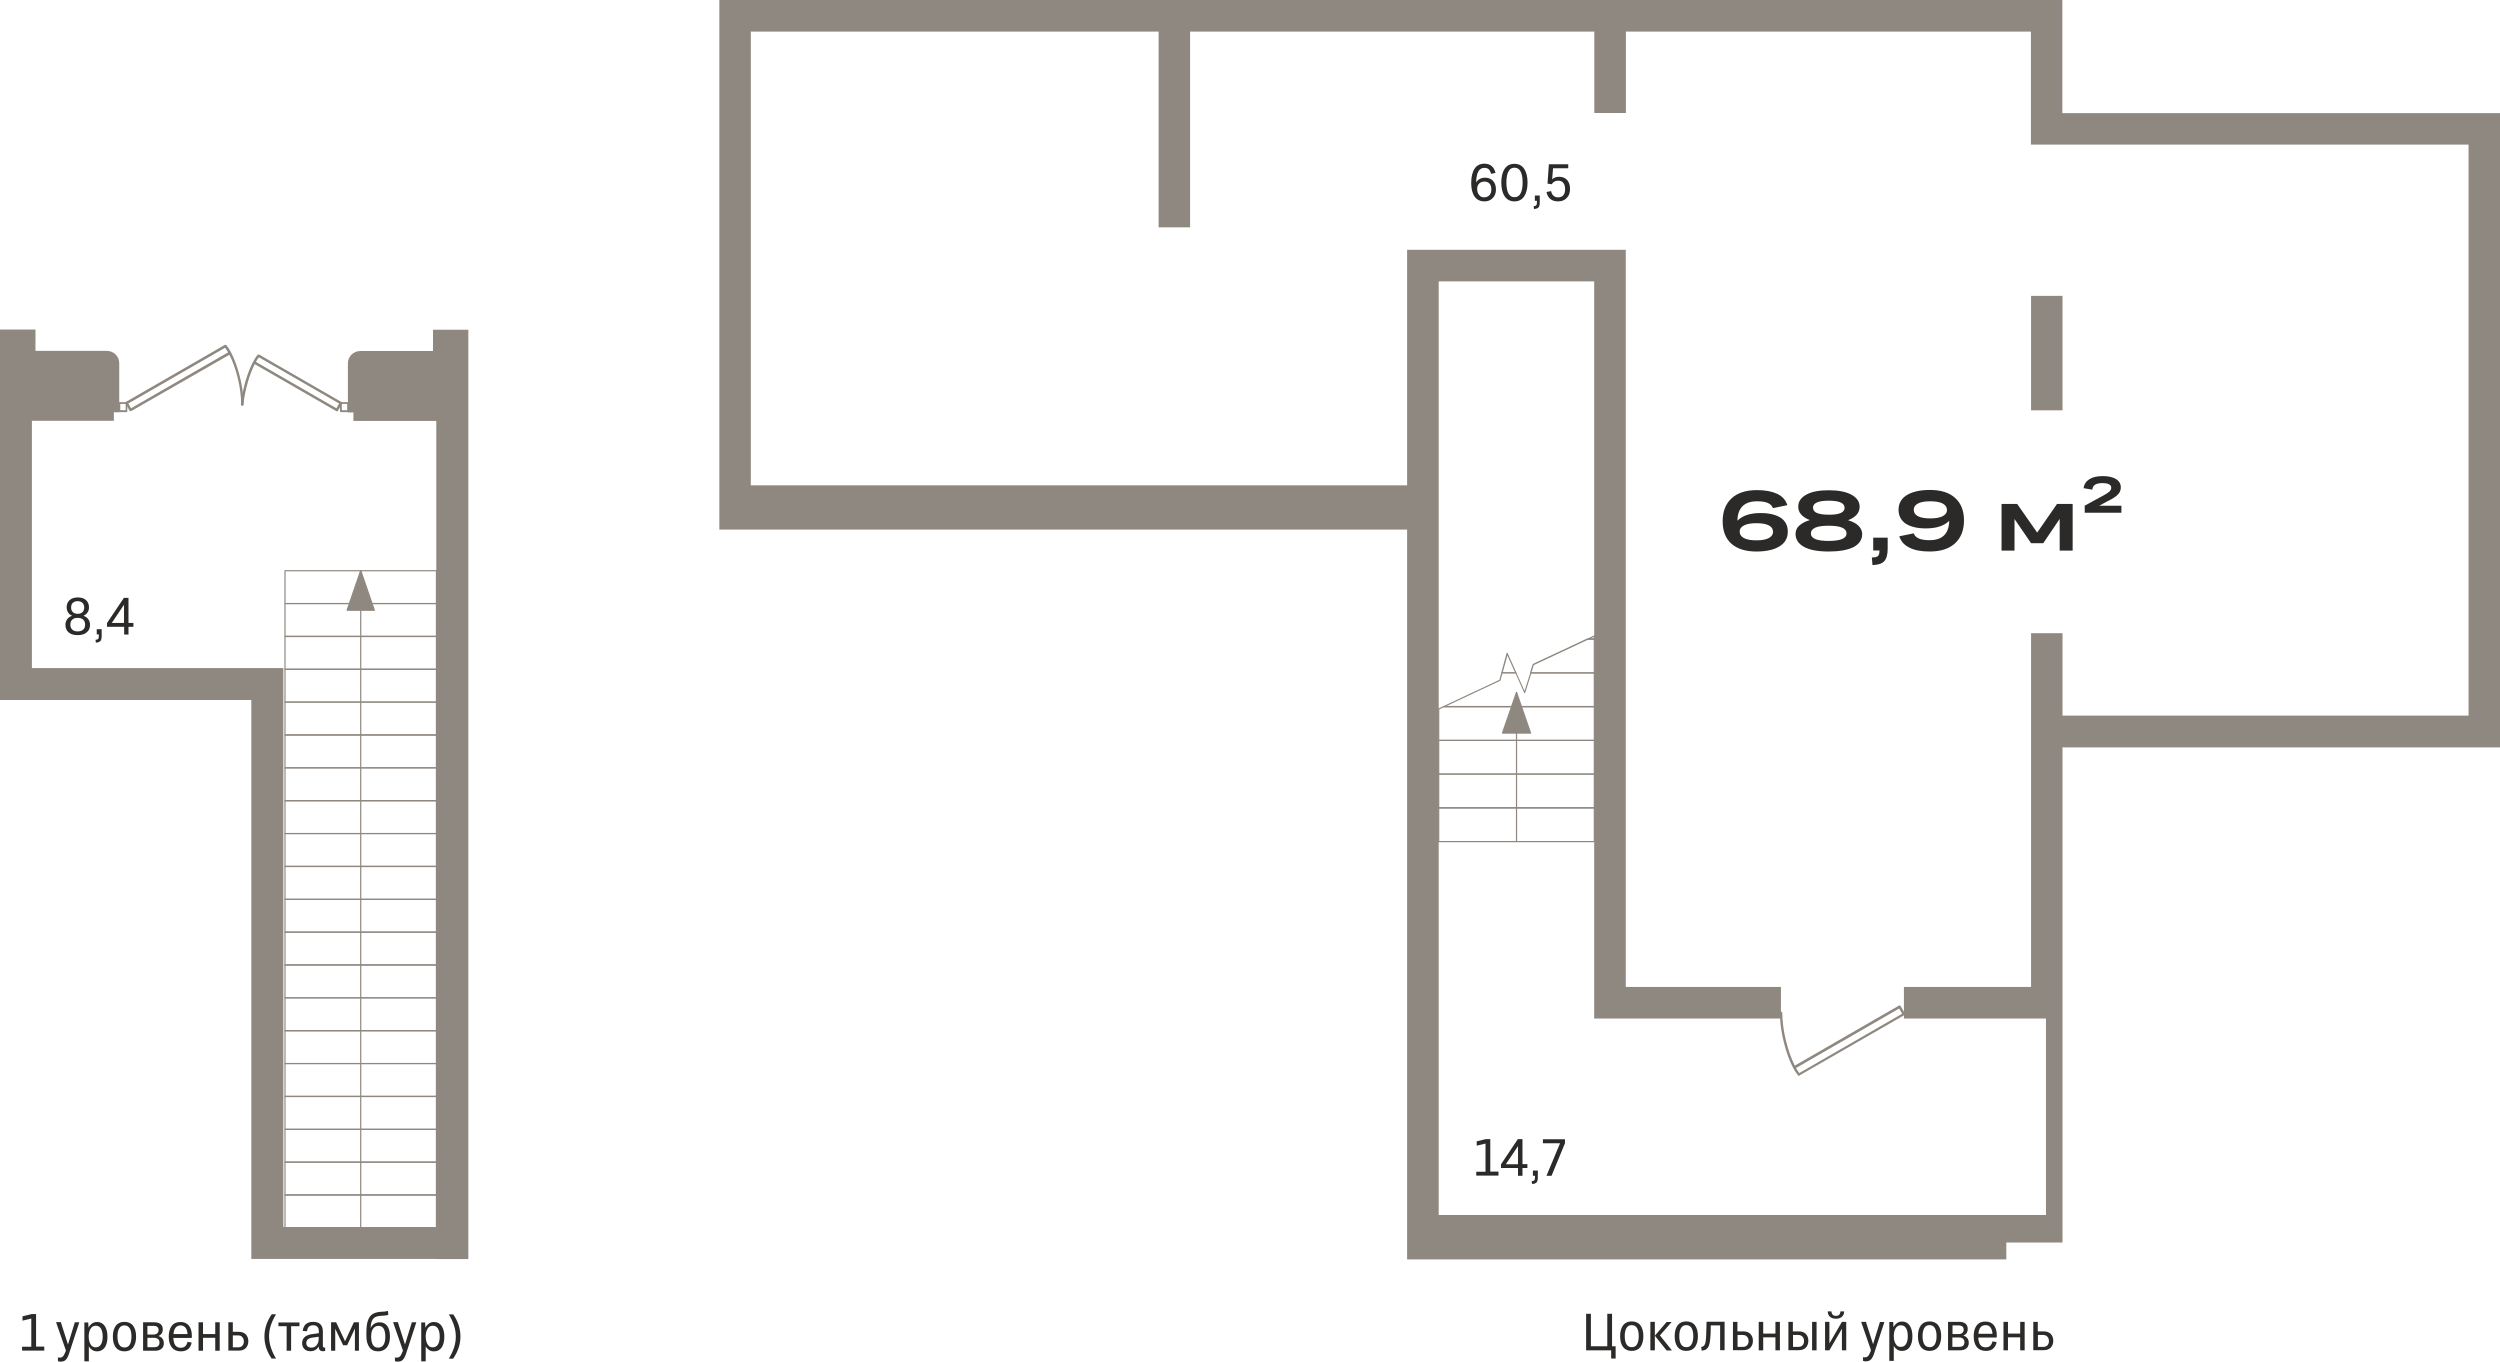 <?xml version="1.0" encoding="utf-8"?>
<!-- Generator: Adobe Illustrator 24.1.2, SVG Export Plug-In . SVG Version: 6.00 Build 0)  -->
<svg version="1.1" id="Слой_1" xmlns="http://www.w3.org/2000/svg" xmlns:xlink="http://www.w3.org/1999/xlink" x="0px" y="0px"
	 viewBox="0 0 1677.2 913.6" style="enable-background:new 0 0 1677.2 913.6;" xml:space="preserve">
<g>
	<path style="fill:#8F8880;" d="M1206.9,721.8c-0.2,0-0.5-0.1-0.6-0.3c-1-1.2-2.1-2.9-3.2-4.8c0,0,0,0,0-0.1c0,0,0-0.1-0.1-0.1
		c-4.7-8.9-8.9-24.1-8.9-36.9c0-0.5,0.4-0.9,0.8-0.9c0,0,0,0,0,0c0.5,0,0.8,0.4,0.8,0.8c0,12.3,4,26.7,8.4,35.4l69.9-40.3
		c0.2-0.1,0.4-0.1,0.6-0.1c0.2,0.1,0.4,0.2,0.5,0.4l2.8,4.9c0.2,0.4,0.1,0.9-0.3,1.2l-70.4,40.5
		C1207.1,721.8,1207,721.8,1206.9,721.8z M1204.9,716.5c0.7,1.3,1.5,2.4,2.2,3.4l69-39.8l-2-3.5L1204.9,716.5z"/>
	<g>
		<path style="fill:#8F8880;" d="M87.6,275.9c-0.1,0-0.1,0-0.2,0c-0.2-0.1-0.4-0.2-0.5-0.4l-2.7-4.7c-0.2-0.4-0.1-0.9,0.3-1.2
			l66.3-38.2c0.4-0.2,0.8-0.1,1.1,0.2c1,1.2,2,2.7,3,4.6c0,0,0,0,0,0.1c0,0,0,0.1,0.1,0.1c4.4,8.4,8.4,22.7,8.4,34.8
			c0,0.5-0.4,0.9-0.8,0.9c0,0,0,0,0,0c-0.5,0-0.8-0.4-0.8-0.8c0-11.6-3.7-25.1-7.9-33.3L88,275.8C87.8,275.8,87.7,275.9,87.6,275.9z
			 M86.1,270.7l1.8,3.2l65.1-37.5c-0.7-1.2-1.3-2.2-2-3.1L86.1,270.7z"/>
		<path style="fill:#8F8880;" d="M226,275.9c-0.1,0-0.3,0-0.4-0.1l-54.7-31.5c-3.3,6.5-6.5,16.7-7.6,27.1c0,0.5-0.5,0.8-0.9,0.8
			c-0.5,0-0.8-0.5-0.8-0.9c1.3-12.8,6.2-27.3,11.2-33.2c0.3-0.3,0.7-0.4,1.1-0.2l55.2,31.8c0.4,0.2,0.5,0.8,0.3,1.2l-2.7,4.7
			c-0.1,0.2-0.3,0.3-0.5,0.4C226.1,275.9,226.1,275.9,226,275.9z M171.7,242.8l54,31.1l1.8-3.2l-53.8-31
			C173,240.5,172.4,241.6,171.7,242.8z"/>
	</g>
	<path style="fill:#8F8880;" d="M233.5,276.5h-4.8c-0.4,0-0.6-0.3-0.6-0.6v-5.5c0-0.4,0.3-0.6,0.6-0.6h4.8c0.4,0,0.6,0.3,0.6,0.6
		v5.5C234.1,276.2,233.9,276.5,233.5,276.5z M229.3,275.2h3.6V271h-3.6V275.2z"/>
	<path style="fill:#8F8880;" d="M84.9,276.5H80c-0.4,0-0.6-0.3-0.6-0.6v-5.5c0-0.4,0.3-0.6,0.6-0.6h4.8c0.4,0,0.6,0.3,0.6,0.6v5.5
		C85.5,276.2,85.2,276.5,84.9,276.5z M80.7,275.2h3.6V271h-3.6V275.2z"/>
	<path style="fill:#8F8880;" d="M292.8,405.3H191.2c-0.2,0-0.4-0.2-0.4-0.4v-22c0-0.2,0.2-0.4,0.4-0.4h101.7c0.2,0,0.4,0.2,0.4,0.4
		v22C293.3,405.1,293.1,405.3,292.8,405.3z M191.6,404.5h100.8v-21.2H191.6V404.5z"/>
	<path style="fill:#8F8880;" d="M292.8,427.4H191.2c-0.2,0-0.4-0.2-0.4-0.4v-22c0-0.2,0.2-0.4,0.4-0.4h101.7c0.2,0,0.4,0.2,0.4,0.4
		v22C293.3,427.2,293.1,427.4,292.8,427.4z M191.6,426.5h100.8v-21.2H191.6V426.5z"/>
	<path style="fill:#8F8880;" d="M292.8,449.4H191.2c-0.2,0-0.4-0.2-0.4-0.4v-22c0-0.2,0.2-0.4,0.4-0.4h101.7c0.2,0,0.4,0.2,0.4,0.4
		v22C293.3,449.2,293.1,449.4,292.8,449.4z M191.6,448.6h100.8v-21.2H191.6V448.6z"/>
	<path style="fill:#8F8880;" d="M292.8,471.4H191.2c-0.2,0-0.4-0.2-0.4-0.4v-22c0-0.2,0.2-0.4,0.4-0.4h101.7c0.2,0,0.4,0.2,0.4,0.4
		v22C293.3,471.3,293.1,471.4,292.8,471.4z M191.6,470.6h100.8v-21.2H191.6V470.6z"/>
	<path style="fill:#8F8880;" d="M292.8,493.5H191.2c-0.2,0-0.4-0.2-0.4-0.4v-22c0-0.2,0.2-0.4,0.4-0.4h101.7c0.2,0,0.4,0.2,0.4,0.4
		v22C293.3,493.3,293.1,493.5,292.8,493.5z M191.6,492.6h100.8v-21.2H191.6V492.6z"/>
	<path style="fill:#8F8880;" d="M292.8,515.5H191.2c-0.2,0-0.4-0.2-0.4-0.4v-22c0-0.2,0.2-0.4,0.4-0.4h101.7c0.2,0,0.4,0.2,0.4,0.4
		v22C293.3,515.3,293.1,515.5,292.8,515.5z M191.6,514.7h100.8v-21.2H191.6V514.7z"/>
	<path style="fill:#8F8880;" d="M292.8,537.6H191.2c-0.2,0-0.4-0.2-0.4-0.4v-22c0-0.2,0.2-0.4,0.4-0.4h101.7c0.2,0,0.4,0.2,0.4,0.4
		v22C293.3,537.4,293.1,537.6,292.8,537.6z M191.6,536.7h100.8v-21.2H191.6V536.7z"/>
	<path style="fill:#8F8880;" d="M292.8,559.6H191.2c-0.2,0-0.4-0.2-0.4-0.4v-22c0-0.2,0.2-0.4,0.4-0.4h101.7c0.2,0,0.4,0.2,0.4,0.4
		v22C293.3,559.4,293.1,559.6,292.8,559.6z M191.6,558.8h100.8v-21.2H191.6V558.8z"/>
	<path style="fill:#8F8880;" d="M292.8,581.7H191.2c-0.2,0-0.4-0.2-0.4-0.4v-22c0-0.2,0.2-0.4,0.4-0.4h101.7c0.2,0,0.4,0.2,0.4,0.4
		v22C293.3,581.5,293.1,581.7,292.8,581.7z M191.6,580.8h100.8v-21.2H191.6V580.8z"/>
	<path style="fill:#8F8880;" d="M292.8,603.7H191.2c-0.2,0-0.4-0.2-0.4-0.4v-22c0-0.2,0.2-0.4,0.4-0.4h101.7c0.2,0,0.4,0.2,0.4,0.4
		v22C293.3,603.5,293.1,603.7,292.8,603.7z M191.6,602.9h100.8v-21.2H191.6V602.9z"/>
	<path style="fill:#8F8880;" d="M292.8,625.8H191.2c-0.2,0-0.4-0.2-0.4-0.4v-22c0-0.2,0.2-0.4,0.4-0.4h101.7c0.2,0,0.4,0.2,0.4,0.4
		v22C293.3,625.6,293.1,625.8,292.8,625.8z M191.6,624.9h100.8v-21.2H191.6V624.9z"/>
	<path style="fill:#8F8880;" d="M292.8,647.8H191.2c-0.2,0-0.4-0.2-0.4-0.4v-22c0-0.2,0.2-0.4,0.4-0.4h101.7c0.2,0,0.4,0.2,0.4,0.4
		v22C293.3,647.6,293.1,647.8,292.8,647.8z M191.6,646.9h100.8v-21.2H191.6V646.9z"/>
	<path style="fill:#8F8880;" d="M292.8,669.8H191.2c-0.2,0-0.4-0.2-0.4-0.4v-22c0-0.2,0.2-0.4,0.4-0.4h101.7c0.2,0,0.4,0.2,0.4,0.4
		v22C293.3,669.6,293.1,669.8,292.8,669.8z M191.6,669h100.8v-21.2H191.6V669z"/>
	<path style="fill:#8F8880;" d="M292.8,691.9H191.2c-0.2,0-0.4-0.2-0.4-0.4v-22c0-0.2,0.2-0.4,0.4-0.4h101.7c0.2,0,0.4,0.2,0.4,0.4
		v22C293.3,691.7,293.1,691.9,292.8,691.9z M191.6,691h100.8v-21.2H191.6V691z"/>
	<path style="fill:#8F8880;" d="M292.8,713.9H191.2c-0.2,0-0.4-0.2-0.4-0.4v-22c0-0.2,0.2-0.4,0.4-0.4h101.7c0.2,0,0.4,0.2,0.4,0.4
		v22C293.3,713.7,293.1,713.9,292.8,713.9z M191.6,713.1h100.8v-21.2H191.6V713.1z"/>
	<path style="fill:#8F8880;" d="M292.8,736H191.2c-0.2,0-0.4-0.2-0.4-0.4v-22c0-0.2,0.2-0.4,0.4-0.4h101.7c0.2,0,0.4,0.2,0.4,0.4v22
		C293.3,735.8,293.1,736,292.8,736z M191.6,735.1h100.8v-21.2H191.6V735.1z"/>
	<path style="fill:#8F8880;" d="M292.8,758H191.2c-0.2,0-0.4-0.2-0.4-0.4v-22c0-0.2,0.2-0.4,0.4-0.4h101.7c0.2,0,0.4,0.2,0.4,0.4v22
		C293.3,757.8,293.1,758,292.8,758z M191.6,757.2h100.8V736H191.6V757.2z"/>
	<path style="fill:#8F8880;" d="M292.8,780.1H191.2c-0.2,0-0.4-0.2-0.4-0.4v-22c0-0.2,0.2-0.4,0.4-0.4h101.7c0.2,0,0.4,0.2,0.4,0.4
		v22C293.3,779.9,293.1,780.1,292.8,780.1z M191.6,779.2h100.8V758H191.6V779.2z"/>
	<path style="fill:#8F8880;" d="M292.8,802.1H191.2c-0.2,0-0.4-0.2-0.4-0.4v-22c0-0.2,0.2-0.4,0.4-0.4h101.7c0.2,0,0.4,0.2,0.4,0.4
		v22C293.3,801.9,293.1,802.1,292.8,802.1z M191.6,801.2h100.8v-21.2H191.6V801.2z"/>
	<g>
		<path style="fill:#8F8880;" d="M1069.6,429.2h-4.4c-0.2,0-0.4-0.1-0.4-0.3c0-0.2,0.1-0.4,0.2-0.5l4.4-2.1c0.1-0.1,0.3-0.1,0.4,0
			c0.1,0.1,0.2,0.2,0.2,0.4v2.1C1070,429,1069.8,429.2,1069.6,429.2z M1067.1,428.3h2.1v-1L1067.1,428.3z"/>
		<path style="fill:#8F8880;" d="M1069.6,451.8h-42.7c-0.1,0-0.3-0.1-0.3-0.2s-0.1-0.2-0.1-0.4l1.7-5.5c0-0.1,0.1-0.2,0.2-0.3
			l36.5-17.1c0.1,0,0.1,0,0.2,0h4.4c0.2,0,0.4,0.2,0.4,0.4v22.6C1070,451.6,1069.8,451.8,1069.6,451.8z M1027.5,451h41.7v-21.8h-3.9
			l-36.3,17L1027.5,451z M1016.9,451.8h-9.3c-0.1,0-0.3-0.1-0.3-0.2c-0.1-0.1-0.1-0.2-0.1-0.4l3.5-12.9c0-0.2,0.2-0.3,0.4-0.3
			c0,0,0,0,0,0c0.2,0,0.3,0.1,0.4,0.3l5.8,12.9c0.1,0.1,0,0.3,0,0.4C1017.2,451.8,1017,451.8,1016.9,451.8z M1008.2,451h8.1l-5-11.2
			L1008.2,451z"/>
		<path style="fill:#8F8880;" d="M1069.6,474.5h-101c-0.2,0-0.4-0.1-0.4-0.3c0-0.2,0.1-0.4,0.2-0.5l37.5-17.6l1.3-4.8
			c0-0.2,0.2-0.3,0.4-0.3h9.3c0.2,0,0.3,0.1,0.4,0.3l5.5,12.2l3.8-12.1c0.1-0.2,0.2-0.3,0.4-0.3h42.7c0.2,0,0.4,0.2,0.4,0.4V474
			C1070,474.3,1069.8,474.5,1069.6,474.5z M970.5,473.6h98.7v-21.8h-41.9l-4,12.9c-0.1,0.2-0.2,0.3-0.4,0.3c-0.2,0-0.3-0.1-0.4-0.3
			l-5.8-13h-8.7l-1.3,4.7c0,0.1-0.1,0.2-0.2,0.3L970.5,473.6z"/>
		<path style="fill:#8F8880;" d="M1069.6,497.1H965.2c-0.2,0-0.4-0.2-0.4-0.4v-21c0-0.2,0.1-0.3,0.2-0.4l3.4-1.6c0.1,0,0.1,0,0.2,0
			h101c0.2,0,0.4,0.2,0.4,0.4v22.6C1070,496.9,1069.8,497.1,1069.6,497.1z M965.6,496.3h103.6v-21.8H968.7l-3.1,1.4V496.3z"/>
		<path style="fill:#8F8880;" d="M1069.6,519.7H965.2c-0.2,0-0.4-0.2-0.4-0.4v-22.6c0-0.2,0.2-0.4,0.4-0.4h104.4
			c0.2,0,0.4,0.2,0.4,0.4v22.6C1070,519.5,1069.8,519.7,1069.6,519.7z M965.6,518.9h103.6v-21.8H965.6V518.9z"/>
		<path style="fill:#8F8880;" d="M1069.6,542.4H965.2c-0.2,0-0.4-0.2-0.4-0.4v-22.6c0-0.2,0.2-0.4,0.4-0.4h104.4
			c0.2,0,0.4,0.2,0.4,0.4v22.6C1070,542.2,1069.8,542.4,1069.6,542.4z M965.6,541.5h103.6v-21.8H965.6V541.5z"/>
		<path style="fill:#8F8880;" d="M1069.6,565H965.2c-0.2,0-0.4-0.2-0.4-0.4v-22.6c0-0.2,0.2-0.4,0.4-0.4h104.4
			c0.2,0,0.4,0.2,0.4,0.4v22.6C1070,564.8,1069.8,565,1069.6,565z M965.6,564.2h103.6v-21.8H965.6V564.2z"/>
	</g>
	<path style="fill:#8F8880;" d="M292.8,824.1H191.2c-0.2,0-0.4-0.2-0.4-0.4v-22c0-0.2,0.2-0.4,0.4-0.4h101.7c0.2,0,0.4,0.2,0.4,0.4
		v22C293.3,823.9,293.1,824.1,292.8,824.1z M191.6,823.3h100.8v-21.2H191.6V823.3z"/>
	<path style="fill:#8F8880;" d="M1017.4,565c-0.2,0-0.4-0.2-0.4-0.4v-100c0-0.2,0.2-0.4,0.4-0.4s0.4,0.2,0.4,0.4v100
		C1017.8,564.8,1017.6,565,1017.4,565z"/>
	<path style="fill:#8F8880;" d="M242,824.1c-0.2,0-0.4-0.2-0.4-0.4V382.9c0-0.2,0.2-0.4,0.4-0.4s0.4,0.2,0.4,0.4v440.9
		C242.4,823.9,242.2,824.1,242,824.1z"/>
	<g>
		<polygon style="fill-rule:evenodd;clip-rule:evenodd;fill:#8F8880;" points="1026.7,491.8 1017.4,464.6 1008,491.8 		"/>
		<path style="fill:#8F8880;" d="M1026.7,492.2H1008c-0.1,0-0.3-0.1-0.3-0.2c-0.1-0.1-0.1-0.3-0.1-0.4l9.4-27.2
			c0.1-0.3,0.7-0.3,0.8,0l9.4,27.2c0,0.1,0,0.3-0.1,0.4C1027,492.2,1026.9,492.2,1026.7,492.2z M1008.6,491.4h17.5l-8.8-25.5
			L1008.6,491.4z"/>
	</g>
	<g>
		<polygon style="fill-rule:evenodd;clip-rule:evenodd;fill:#8F8880;" points="251.1,409.3 242,382.9 232.9,409.3 		"/>
		<path style="fill:#8F8880;" d="M251.1,409.8h-18.2c-0.1,0-0.3-0.1-0.3-0.2c-0.1-0.1-0.1-0.3-0.1-0.4l9.1-26.5
			c0.1-0.3,0.7-0.3,0.8,0l9.1,26.5c0,0.1,0,0.3-0.1,0.4C251.4,409.7,251.2,409.8,251.1,409.8z M233.5,408.9h17l-8.5-24.7
			L233.5,408.9z"/>
	</g>
	<path style="fill-rule:evenodd;clip-rule:evenodd;fill:#8F8880;" d="M292.8,844.7h21.4V282.3v-61.1h-21.4h-2.3v14.3h-30.9h-12.4
		h-5.5c-4.6,0-8.3,3.7-8.3,8.3v32.9h3.7v5.7h10.1h3.1h42.4v125.5v415.3H190.1v-375h-15.6h-5.9H21.4v-40.3V282.3h41.7h3.7h9.6v-5.7
		H80v-32.9c0-4.6-3.7-8.3-8.3-8.3h-4.9h-13h-30v-14.3h-2.4H0v61.1v187.4h9.8h11.6h147.2v353.4v16.4v5.2H292.8z"/>
	<path style="fill-rule:evenodd;clip-rule:evenodd;fill:#2C2A28;" d="M1064.1,905.9v-24.5h3.2v21.8h11v-21.8h3.2v21.8h2.4v8.2h-3
		v-5.5H1064.1L1064.1,905.9z M1094.7,906.3c-2.5,0-4.5-0.9-5.8-2.6c-1.3-1.7-2-4.2-2-7.3c0-3.1,0.7-5.5,2-7.3
		c1.3-1.7,3.3-2.6,5.8-2.6c2.5,0,4.5,0.9,5.8,2.6c1.3,1.7,2,4.2,2,7.3c0,3.1-0.7,5.5-2,7.3C1099.2,905.4,1097.2,906.3,1094.7,906.3
		L1094.7,906.3z M1094.7,903.8c1.6,0,2.8-0.6,3.5-1.9c0.8-1.3,1.2-3.1,1.2-5.5c0-2.4-0.4-4.2-1.2-5.5c-0.8-1.3-2-1.9-3.5-1.9
		c-1.6,0-2.7,0.6-3.5,1.9c-0.8,1.3-1.2,3.1-1.2,5.5c0,2.4,0.4,4.2,1.2,5.5C1091.9,903.1,1093.1,903.8,1094.7,903.8L1094.7,903.8z
		 M1107.2,905.9v-19.1h3v19.1H1107.2L1107.2,905.9z M1110.2,896.1l7.9,9.9h3.6l-8.1-10.1l7.9-9h-3.4L1110.2,896.1L1110.2,896.1z
		 M1131.3,906.3c-2.5,0-4.5-0.9-5.8-2.6c-1.3-1.7-2-4.2-2-7.3c0-3.1,0.7-5.5,2-7.3c1.3-1.7,3.3-2.6,5.8-2.6c2.5,0,4.5,0.9,5.8,2.6
		c1.3,1.7,2,4.2,2,7.3c0,3.1-0.7,5.5-2,7.3C1135.8,905.4,1133.9,906.3,1131.3,906.3L1131.3,906.3z M1131.3,903.8
		c1.6,0,2.8-0.6,3.5-1.9c0.8-1.3,1.2-3.1,1.2-5.5c0-2.4-0.4-4.2-1.2-5.5c-0.8-1.3-2-1.9-3.5-1.9c-1.6,0-2.7,0.6-3.5,1.9
		c-0.8,1.3-1.2,3.1-1.2,5.5c0,2.4,0.4,4.2,1.2,5.5C1128.6,903.1,1129.7,903.8,1131.3,903.8L1131.3,903.8z M1141.3,903.6
		c0.4,0,0.8-0.1,1.2-0.3c0.3-0.2,0.6-0.4,0.9-0.8c0.4-0.5,0.6-1.2,0.8-2.1c0.2-0.9,0.3-2.2,0.4-3.8c0.1-1.6,0.1-3.5,0.2-5.9l0.1-4
		h12.1v19.1h-3v-16.6h-6.3l0,1.8c0,2.6-0.1,4.8-0.3,6.5c-0.1,1.7-0.3,3.1-0.6,4.2c-0.3,1.1-0.6,1.9-1.1,2.5
		c-0.5,0.7-1.1,1.1-1.7,1.4c-0.6,0.3-1.4,0.4-2.4,0.5L1141.3,903.6L1141.3,903.6z M1162.6,905.9v-19.1h3v6.4h4.1
		c1.9,0,3.5,0.6,4.6,1.7c1.1,1.2,1.7,2.7,1.7,4.6c0,1.9-0.6,3.4-1.7,4.6c-1.1,1.1-2.7,1.7-4.6,1.7H1162.6L1162.6,905.9z
		 M1169.2,895.6h-3.5v8h3.5c1.2,0,2.1-0.3,2.8-1c0.7-0.7,1.1-1.6,1.1-2.9c0-1.3-0.4-2.3-1.1-3C1171.3,896,1170.4,895.6,1169.2,895.6
		L1169.2,895.6z M1179.9,905.9v-19.1h3v7.9h8.2v-7.9h3v19.1h-3v-8.7h-8.2v8.7H1179.9L1179.9,905.9z M1215.7,905.9v-19.1h3v19.1
		H1215.7L1215.7,905.9z M1199.8,905.9v-19.1h3v6.4h4.1c1.9,0,3.5,0.6,4.6,1.7c1.1,1.2,1.7,2.7,1.7,4.6c0,1.9-0.6,3.4-1.7,4.6
		c-1.1,1.1-2.7,1.7-4.6,1.7H1199.8L1199.8,905.9z M1206.4,895.6h-3.5v8h3.5c1.2,0,2.1-0.3,2.8-1c0.7-0.7,1.1-1.6,1.1-2.9
		c0-1.3-0.4-2.3-1.1-3C1208.5,896,1207.6,895.6,1206.4,895.6L1206.4,895.6z M1234.7,879.8h2.5c0,1.5-0.5,2.7-1.5,3.6
		c-1,0.9-2.3,1.3-4,1.3c-1.7,0-3-0.4-4-1.3s-1.5-2.1-1.5-3.6h2.5c0,0.9,0.3,1.7,0.8,2.2c0.5,0.5,1.3,0.8,2.2,0.8
		c1,0,1.7-0.3,2.2-0.8C1234.4,881.5,1234.7,880.7,1234.7,879.8L1234.7,879.8z M1224.4,905.9v-19.1h2.9v14.5l8.4-14.5h2.9v19.1h-2.9
		v-14.5l-8.4,14.5H1224.4L1224.4,905.9z M1261.2,886.9h3l-6.9,21.1c-0.6,1.9-1.4,3.3-2.2,4.1c-0.8,0.8-2,1.2-3.4,1.2
		c-0.6,0-1.2-0.1-1.8-0.3l-0.1-2.5c0.4,0.1,0.8,0.1,1.3,0.1c0.7,0,1.2-0.1,1.6-0.4c0.4-0.2,0.8-0.7,1.2-1.3c0.3-0.6,0.7-1.4,1.1-2.4
		l0.2-0.7l-6.6-19h3.2l4.8,15L1261.2,886.9L1261.2,886.9z M1276.1,906.3c-1.3,0-2.4-0.3-3.3-0.9c-0.9-0.6-1.7-1.4-2.3-2.5V913h-3
		v-26.1h2.6l0.2,3.5c0.6-1.2,1.4-2.1,2.4-2.8c1-0.7,2.1-1,3.4-1c2.2,0,3.9,0.9,5.1,2.7c1.2,1.8,1.8,4.2,1.8,7.2c0,3-0.6,5.4-1.8,7.2
		C1280,905.4,1278.3,906.3,1276.1,906.3L1276.1,906.3z M1275.2,903.6c1.5,0,2.7-0.6,3.5-1.9c0.8-1.3,1.2-3,1.2-5.3
		c0-2.3-0.4-4.1-1.2-5.4c-0.8-1.3-1.9-1.9-3.5-1.9c-1.5,0-2.7,0.7-3.5,2.1c-0.8,1.4-1.2,3.1-1.2,5.3c0,1.4,0.2,2.6,0.6,3.7
		c0.4,1.1,0.9,1.9,1.6,2.6C1273.4,903.3,1274.2,903.6,1275.2,903.6L1275.2,903.6z M1294.5,906.3c-2.5,0-4.5-0.9-5.8-2.6
		c-1.3-1.7-2-4.2-2-7.3c0-3.1,0.7-5.5,2-7.3c1.3-1.7,3.3-2.6,5.8-2.6c2.5,0,4.5,0.9,5.8,2.6c1.3,1.7,2,4.2,2,7.3
		c0,3.1-0.7,5.5-2,7.3C1298.9,905.4,1297,906.3,1294.5,906.3L1294.5,906.3z M1294.5,903.8c1.6,0,2.8-0.6,3.5-1.9
		c0.8-1.3,1.2-3.1,1.2-5.5c0-2.4-0.4-4.2-1.2-5.5c-0.8-1.3-2-1.9-3.5-1.9c-1.6,0-2.7,0.6-3.5,1.9c-0.8,1.3-1.2,3.1-1.2,5.5
		c0,2.4,0.4,4.2,1.2,5.5C1291.7,903.1,1292.9,903.8,1294.5,903.8L1294.5,903.8z M1306.9,905.9v-19.1h7.6c1.7,0,3.1,0.4,4.1,1.2
		c1,0.8,1.5,2,1.5,3.6c0,1.1-0.3,2.1-0.8,2.8c-0.5,0.7-1.3,1.3-2.2,1.6c1.1,0.3,2.1,0.9,2.7,1.7c0.7,0.8,1,1.9,1,3.1
		c0,1.7-0.5,2.9-1.6,3.8c-1.1,0.9-2.5,1.3-4.3,1.3H1306.9L1306.9,905.9z M1314.2,889.2h-4.3v5.8h4.3c0.9,0,1.7-0.3,2.3-0.8
		c0.6-0.5,0.9-1.3,0.9-2.2c0-0.9-0.3-1.6-0.9-2.1C1315.9,889.5,1315.1,889.2,1314.2,889.2L1314.2,889.2z M1314.3,897.3h-4.5v6.3h4.6
		c1,0,1.9-0.2,2.5-0.7c0.6-0.5,1-1.3,1-2.3c0-1.1-0.3-1.9-1-2.5C1316.2,897.5,1315.4,897.3,1314.3,897.3L1314.3,897.3z
		 M1332.2,906.3c-2.6,0-4.6-0.9-6-2.6c-1.4-1.8-2.1-4.2-2.1-7.3c0-3,0.7-5.4,2-7.2c1.4-1.8,3.3-2.6,5.9-2.6c2.4,0,4.3,0.8,5.6,2.4
		c1.3,1.6,2,3.9,2,6.7c0,0.2,0,0.5,0,0.8c0,0.3-0.1,0.5-0.1,0.8h-12.3c0.1,2.1,0.5,3.8,1.3,4.9c0.8,1.1,2,1.7,3.6,1.7
		c2.5,0,4-1.3,4.6-4l2.8,0.5c-0.4,1.9-1.2,3.4-2.4,4.4C1336,905.8,1334.4,906.3,1332.2,906.3L1332.2,906.3z M1332.1,889
		c-1.5,0-2.6,0.5-3.4,1.5c-0.8,1-1.3,2.4-1.4,4.3h9.4c-0.1-1.8-0.5-3.2-1.3-4.2C1334.7,889.5,1333.6,889,1332.1,889L1332.1,889z
		 M1344.1,905.9v-19.1h3v7.9h8.2v-7.9h3v19.1h-3v-8.7h-8.2v8.7H1344.1L1344.1,905.9z M1364.1,905.9v-19.1h3v6.4h4.1
		c1.9,0,3.5,0.6,4.6,1.7c1.1,1.2,1.7,2.7,1.7,4.6c0,1.9-0.6,3.4-1.7,4.6c-1.1,1.1-2.7,1.7-4.6,1.7H1364.1L1364.1,905.9z
		 M1370.7,895.6h-3.5v8h3.5c1.2,0,2.1-0.3,2.8-1c0.7-0.7,1.1-1.6,1.1-2.9c0-1.3-0.4-2.3-1.1-3C1372.8,896,1371.9,895.6,1370.7,895.6
		z"/>
	<path style="fill-rule:evenodd;clip-rule:evenodd;fill:#2C2A28;" d="M14.8,906.2v-2.7H21v-18.9l-5.9,1.4v-2.9l6.1-1.5h3v21.8h5.5
		v2.7H14.8L14.8,906.2z M50.2,887.1h3l-6.9,21.1c-0.6,1.9-1.4,3.3-2.2,4.1c-0.8,0.8-2,1.2-3.4,1.2c-0.6,0-1.2-0.1-1.8-0.3l-0.1-2.5
		c0.4,0.1,0.8,0.1,1.3,0.1c0.7,0,1.2-0.1,1.6-0.4c0.4-0.2,0.8-0.7,1.2-1.3c0.3-0.6,0.7-1.4,1.1-2.4l0.2-0.7l-6.6-19h3.2l4.8,15
		L50.2,887.1L50.2,887.1z M65.2,906.6c-1.3,0-2.4-0.3-3.3-0.9c-0.9-0.6-1.7-1.4-2.3-2.5v10.1h-3v-26.1h2.6l0.2,3.5
		c0.6-1.2,1.4-2.1,2.4-2.8c1-0.7,2.1-1,3.4-1c2.2,0,3.9,0.9,5.1,2.7c1.2,1.8,1.8,4.2,1.8,7.2c0,3-0.6,5.4-1.8,7.2
		C69,905.7,67.3,906.6,65.2,906.6L65.2,906.6z M64.2,903.9c1.5,0,2.7-0.6,3.5-1.9c0.8-1.3,1.2-3,1.2-5.3c0-2.3-0.4-4.1-1.2-5.4
		c-0.8-1.3-1.9-1.9-3.5-1.9c-1.5,0-2.7,0.7-3.5,2.1c-0.8,1.4-1.2,3.1-1.2,5.3c0,1.4,0.2,2.6,0.6,3.7c0.4,1.1,0.9,1.9,1.6,2.6
		C62.4,903.6,63.2,903.9,64.2,903.9L64.2,903.9z M83.5,906.6c-2.5,0-4.5-0.9-5.8-2.6c-1.3-1.7-2-4.2-2-7.3c0-3.1,0.7-5.5,2-7.3
		c1.3-1.7,3.3-2.6,5.8-2.6c2.5,0,4.5,0.9,5.8,2.6c1.3,1.7,2,4.2,2,7.3c0,3.1-0.7,5.5-2,7.3C88,905.7,86.1,906.6,83.5,906.6
		L83.5,906.6z M83.5,904c1.6,0,2.8-0.6,3.5-1.9c0.8-1.3,1.2-3.1,1.2-5.5c0-2.4-0.4-4.2-1.2-5.5c-0.8-1.3-2-1.9-3.5-1.9
		c-1.6,0-2.7,0.6-3.5,1.9c-0.8,1.3-1.2,3.1-1.2,5.5c0,2.4,0.4,4.2,1.2,5.5C80.8,903.4,81.9,904,83.5,904L83.5,904z M96,906.2v-19.1
		h7.6c1.7,0,3.1,0.4,4.1,1.2c1,0.8,1.5,2,1.5,3.6c0,1.1-0.3,2.1-0.8,2.8c-0.5,0.7-1.3,1.3-2.2,1.6c1.1,0.3,2.1,0.9,2.7,1.7
		c0.7,0.8,1,1.9,1,3.1c0,1.7-0.5,2.9-1.6,3.8s-2.5,1.3-4.3,1.3H96L96,906.2z M103.2,889.5h-4.3v5.8h4.3c0.9,0,1.7-0.3,2.3-0.8
		s0.9-1.3,0.9-2.2c0-0.9-0.3-1.6-0.9-2.1C104.9,889.7,104.2,889.5,103.2,889.5L103.2,889.5z M103.4,897.5h-4.5v6.3h4.6
		c1,0,1.9-0.2,2.5-0.7c0.6-0.5,1-1.3,1-2.3c0-1.1-0.3-1.9-1-2.5C105.3,897.8,104.4,897.5,103.4,897.5L103.4,897.5z M121.3,906.6
		c-2.6,0-4.6-0.9-6-2.6c-1.4-1.8-2.1-4.2-2.1-7.3c0-3,0.7-5.4,2-7.2c1.4-1.8,3.3-2.6,5.9-2.6c2.4,0,4.3,0.8,5.6,2.4
		c1.3,1.6,2,3.9,2,6.7c0,0.2,0,0.5,0,0.8c0,0.3-0.1,0.5-0.1,0.8h-12.3c0.1,2.1,0.5,3.8,1.3,4.9c0.8,1.1,2,1.7,3.6,1.7
		c2.5,0,4-1.3,4.6-4l2.8,0.5c-0.4,1.9-1.2,3.4-2.4,4.4C125.1,906,123.4,906.6,121.3,906.6L121.3,906.6z M121.2,889.2
		c-1.5,0-2.6,0.5-3.4,1.5c-0.8,1-1.3,2.4-1.4,4.3h9.4c-0.1-1.8-0.5-3.2-1.3-4.2C123.7,889.8,122.6,889.2,121.2,889.2L121.2,889.2z
		 M133.2,906.2v-19.1h3v7.9h8.2v-7.9h3v19.1h-3v-8.7h-8.2v8.7H133.2L133.2,906.2z M153.2,906.2v-19.1h3v6.4h4.1
		c1.9,0,3.5,0.6,4.6,1.7c1.1,1.2,1.7,2.7,1.7,4.6c0,1.9-0.6,3.4-1.7,4.6c-1.1,1.1-2.7,1.7-4.6,1.7H153.2L153.2,906.2z M159.7,895.9
		h-3.5v8h3.5c1.2,0,2.1-0.3,2.8-1c0.7-0.7,1.1-1.6,1.1-2.9c0-1.3-0.4-2.3-1.1-3C161.9,896.2,160.9,895.9,159.7,895.9L159.7,895.9z
		 M182.3,911.5c-3.3-4.7-4.9-9.7-4.9-14.9c0-5.1,1.6-10.1,4.9-14.9h2.9c-1.5,2.5-2.7,5-3.5,7.4c-0.8,2.5-1.2,4.9-1.2,7.4
		c0,2.5,0.4,4.9,1.2,7.4c0.8,2.5,1.9,5,3.5,7.5H182.3L182.3,911.5z M192.3,906.2v-16.5h-5.5v-2.5h14.1v2.5h-5.6v16.5H192.3
		L192.3,906.2z M203.1,892.9c0.5-4.1,2.9-6.1,7-6.1c2.1,0,3.7,0.5,4.8,1.6c1.1,1.1,1.7,2.7,1.7,4.9v9.5c0,0.5,0.1,0.8,0.3,1
		c0.2,0.2,0.5,0.3,0.8,0.3c0.1,0,0.2,0,0.3,0c0.1,0,0.2,0,0.2,0l-0.1,2.2c-0.3,0.1-0.5,0.2-0.7,0.2c-0.2,0-0.5,0-0.7,0
		c-2,0-2.9-1.1-2.9-3.2c-0.6,1.1-1.4,1.9-2.3,2.4c-1,0.6-2.1,0.8-3.3,0.8c-1.7,0-3.1-0.5-4-1.5c-1-1-1.5-2.3-1.5-3.9
		c0-3.3,2.1-5.3,6.2-6l5-0.7v-1.1c0-1.5-0.3-2.6-1-3.2c-0.6-0.7-1.6-1-2.8-1c-2.5,0-3.9,1.3-4.1,4L203.1,892.9L203.1,892.9z
		 M205.5,901c0,1,0.3,1.8,0.9,2.3c0.6,0.5,1.4,0.8,2.4,0.8c1.5,0,2.7-0.5,3.6-1.6c0.9-1.1,1.4-2.5,1.4-4.2v-1.5l-4.3,0.6
		c-1.4,0.2-2.3,0.6-3,1.2C205.8,899.3,205.5,900,205.5,901L205.5,901z M224.8,906.2h-2.7v-19.1h3.4l6,12.7l5.9-12.7h3.4v19.1h-2.7
		v-14.9l-5.2,11.2h-2.7l-5.3-11.1V906.2L224.8,906.2z M253.7,906.6c-2.6,0-4.6-0.9-5.9-2.8c-1.3-1.8-2-4.3-2-7.4V894
		c0-3.4,0.3-6,1-8s1.6-3.4,3-4.3c1.4-0.9,3.1-1.4,5.2-1.6l2.9-0.2c0.5,0,0.9-0.1,1.3-0.2c0.4-0.1,0.7-0.2,1.1-0.2l0.2,2.6
		c-0.7,0.3-1.6,0.4-2.6,0.5l-2.9,0.2c-1.4,0.1-2.5,0.4-3.4,0.9c-0.9,0.5-1.6,1.3-2.1,2.5c-0.5,1.1-0.8,2.8-0.9,4.8
		c0.6-1.2,1.4-2.2,2.5-2.9c1.1-0.7,2.3-1,3.7-1c2.2,0,3.9,0.9,5.1,2.6c1.2,1.7,1.7,4.1,1.7,7.2c0,3-0.7,5.3-2.1,7.1
		C258.1,905.7,256.1,906.6,253.7,906.6L253.7,906.6z M253.7,904.1c1.6,0,2.8-0.6,3.6-1.9c0.8-1.2,1.2-3,1.2-5.4
		c0-2.4-0.4-4.2-1.1-5.4c-0.7-1.2-1.9-1.9-3.5-1.9c-1.5,0-2.7,0.6-3.6,1.9c-0.9,1.2-1.3,3-1.3,5.4c0,2.2,0.4,4,1.1,5.3
		C250.8,903.4,252,904.1,253.7,904.1L253.7,904.1z M276.3,887.1h3l-6.9,21.1c-0.6,1.9-1.4,3.3-2.2,4.1c-0.8,0.8-2,1.2-3.4,1.2
		c-0.6,0-1.2-0.1-1.8-0.3l-0.1-2.5c0.4,0.1,0.8,0.1,1.3,0.1c0.7,0,1.2-0.1,1.6-0.4c0.4-0.2,0.8-0.7,1.2-1.3c0.3-0.6,0.7-1.4,1.1-2.4
		l0.2-0.7l-6.6-19h3.2l4.8,15L276.3,887.1L276.3,887.1z M291.2,906.6c-1.3,0-2.4-0.3-3.3-0.9c-0.9-0.6-1.7-1.4-2.3-2.5v10.1h-3
		v-26.1h2.6l0.2,3.5c0.6-1.2,1.4-2.1,2.4-2.8c1-0.7,2.1-1,3.4-1c2.2,0,3.9,0.9,5.1,2.7c1.2,1.8,1.8,4.2,1.8,7.2c0,3-0.6,5.4-1.8,7.2
		C295.1,905.7,293.4,906.6,291.2,906.6L291.2,906.6z M290.3,903.9c1.5,0,2.7-0.6,3.5-1.9c0.8-1.3,1.2-3,1.2-5.3
		c0-2.3-0.4-4.1-1.2-5.4c-0.8-1.3-1.9-1.9-3.5-1.9c-1.5,0-2.7,0.7-3.5,2.1c-0.8,1.4-1.2,3.1-1.2,5.3c0,1.4,0.2,2.6,0.6,3.7
		c0.4,1.1,0.9,1.9,1.6,2.6C288.4,903.6,289.3,903.9,290.3,903.9L290.3,903.9z M304,881.7c3.3,4.7,4.9,9.7,4.9,14.9
		c0,5.2-1.6,10.1-4.9,14.9h-2.9c1.5-2.5,2.7-5,3.5-7.4c0.8-2.5,1.2-4.9,1.2-7.4c0-2.5-0.4-5-1.2-7.4c-0.8-2.5-1.9-4.9-3.5-7.5H304z"
		/>
	<path style="fill-rule:evenodd;clip-rule:evenodd;fill:#2C2A28;" d="M52.1,426.1c-2.6,0-4.7-0.6-6.1-1.9c-1.4-1.2-2.1-2.9-2.1-5
		c0-1.5,0.4-2.7,1.2-3.8c0.8-1.1,1.9-1.8,3.3-2.3c-1.2-0.5-2.1-1.2-2.7-2.2c-0.6-1-1-2.1-1-3.5c0-2,0.7-3.6,2-4.8
		c1.3-1.2,3.2-1.8,5.5-1.8c2.3,0,4.2,0.6,5.5,1.8c1.3,1.2,2,2.8,2,4.8c0,1.4-0.3,2.5-1,3.5s-1.5,1.7-2.7,2.2
		c1.4,0.5,2.5,1.3,3.2,2.3c0.8,1.1,1.2,2.3,1.2,3.8c0,2.1-0.7,3.8-2.2,5C56.8,425.5,54.7,426.1,52.1,426.1L52.1,426.1z M56.5,407.6
		c0-1.4-0.4-2.4-1.2-3.2c-0.8-0.7-1.9-1.1-3.2-1.1c-1.4,0-2.4,0.4-3.2,1.1c-0.8,0.7-1.2,1.8-1.2,3.2c0,1.3,0.4,2.3,1.2,3.1
		c0.8,0.7,1.9,1.1,3.2,1.1c1.4,0,2.5-0.4,3.2-1.1C56.1,409.9,56.5,408.9,56.5,407.6L56.5,407.6z M52.1,423.6c1.6,0,2.8-0.4,3.7-1.2
		c0.9-0.8,1.3-1.9,1.3-3.3c0-1.4-0.4-2.6-1.3-3.4c-0.9-0.8-2.1-1.2-3.7-1.2c-1.6,0-2.8,0.4-3.6,1.2c-0.9,0.8-1.3,1.9-1.3,3.4
		c0,1.4,0.4,2.5,1.3,3.3C49.3,423.2,50.5,423.6,52.1,423.6L52.1,423.6z M64.8,422.1h3.4v4.5c0,1.7-0.3,2.9-0.9,3.5
		c-0.6,0.6-1.6,1-3,1l-0.2-1.9c0.8,0,1.4-0.2,1.7-0.5c0.3-0.3,0.5-1,0.5-1.9v-1.2h-1.4V422.1L64.8,422.1z M86.3,425.7h-3v-5.2H71.8
		V418l11.3-16.9h3.1v16.8h3.3v2.6h-3.3V425.7L86.3,425.7z M75,417.9h8.2v-12.2L75,417.9z"/>
	<path style="fill-rule:evenodd;clip-rule:evenodd;fill:#2C2A28;" d="M990.4,788.8v-2.7h6.2v-18.9l-5.9,1.4v-2.9l6.1-1.5h3v21.8h5.5
		v2.7H990.4L990.4,788.8z M1021.4,788.8h-3v-5.2H1007v-2.5l11.3-16.9h3.1v16.8h3.3v2.6h-3.3V788.8L1021.4,788.8z M1010.2,781.1h8.2
		v-12.2L1010.2,781.1L1010.2,781.1z M1028.3,785.3h3.4v4.5c0,1.7-0.3,2.9-0.9,3.5c-0.6,0.6-1.6,1-3,1l-0.2-1.9
		c0.8,0,1.4-0.2,1.7-0.5c0.3-0.3,0.5-1,0.5-1.9v-1.2h-1.4V785.3L1028.3,785.3z M1049.9,767l-9,21.8h-3.4l9.1-21.8h-11.5v-2.7h14.8
		V767z"/>
	<path style="fill-rule:evenodd;clip-rule:evenodd;fill:#2C2A28;" d="M987,122.8c0-4.2,0.8-7.4,2.3-9.7c1.5-2.2,3.7-3.3,6.6-3.3
		c1.9,0,3.5,0.5,4.8,1.6c1.3,1.1,2.1,2.6,2.6,4.6l-3,0.6c-0.6-2.7-2-4-4.4-4c-1.8,0-3.2,0.8-4.1,2.4c-0.9,1.6-1.4,4.1-1.5,7.4
		c0.6-1,1.4-1.8,2.4-2.3c1-0.6,2.2-0.9,3.6-0.9c2.2,0,4,0.7,5.3,2.1c1.3,1.4,2,3.3,2,5.7c0,1.6-0.3,3.1-1,4.3
		c-0.7,1.2-1.6,2.1-2.7,2.8c-1.2,0.7-2.5,1-4.1,1c-2.8,0-5-1.1-6.5-3.2S987,126.8,987,122.8L987,122.8z M995.7,132.4
		c1.4,0,2.6-0.5,3.5-1.4c0.9-1,1.3-2.2,1.3-3.9c0-1.7-0.4-3-1.2-3.9c-0.8-0.9-2-1.4-3.5-1.4c-0.9,0-1.8,0.2-2.5,0.6
		c-0.7,0.4-1.3,1-1.7,1.7c-0.4,0.7-0.6,1.5-0.6,2.5c0,1.8,0.4,3.2,1.3,4.2C993.1,131.9,994.2,132.4,995.7,132.4L995.7,132.4z
		 M1016,135.1c-2.8,0-4.9-1.1-6.5-3.3c-1.5-2.2-2.3-5.3-2.3-9.3c0-4,0.8-7.2,2.3-9.3c1.5-2.2,3.7-3.3,6.5-3.3c2.8,0,5,1.1,6.5,3.3
		c1.5,2.2,2.3,5.3,2.3,9.3c0,4-0.8,7.1-2.3,9.3C1021,134,1018.8,135.1,1016,135.1L1016,135.1z M1016,132.3c1.8,0,3.2-0.8,4.1-2.5
		c0.9-1.7,1.4-4.1,1.4-7.4s-0.5-5.7-1.4-7.4c-0.9-1.7-2.3-2.5-4.1-2.5c-1.8,0-3.1,0.8-4,2.5c-0.9,1.7-1.4,4.1-1.4,7.4
		s0.5,5.7,1.4,7.4C1012.9,131.5,1014.3,132.3,1016,132.3L1016,132.3z M1029.6,131.2h3.4v4.5c0,1.7-0.3,2.9-0.9,3.5
		c-0.6,0.6-1.6,1-3,1l-0.2-1.9c0.8,0,1.4-0.2,1.7-0.5c0.3-0.3,0.5-1,0.5-1.9v-1.2h-1.4V131.2L1029.6,131.2z M1045.3,135.1
		c-2.1,0-3.9-0.5-5.2-1.6c-1.3-1.1-2.2-2.6-2.6-4.7l3.1-0.6c0.3,1.4,0.8,2.4,1.6,3.1c0.8,0.7,1.8,1.1,3.1,1.1c1.5,0,2.7-0.5,3.5-1.4
		c0.8-1,1.2-2.3,1.2-4.1c0-1.8-0.4-3.2-1.2-4.2c-0.8-1-1.9-1.5-3.4-1.5c-1.9,0-3.4,0.8-4.4,2.4l-2.8-0.4l0.9-13h13v2.7h-10.2
		l-0.6,7.4c1.2-1.1,2.8-1.7,4.7-1.7c2.2,0,4,0.7,5.3,2.1c1.3,1.4,2,3.4,2,6c0,2.6-0.7,4.7-2.2,6.1
		C1049.6,134.4,1047.7,135.1,1045.3,135.1z"/>
	<path style="fill-rule:evenodd;clip-rule:evenodd;fill:#8F8880;" d="M1383.7,480.1h272.4V97h-272.5h-16.6h-4.5V21.2h-271.7v54.6
		h-21.2V21.2H798.4v131.3h-21.1V21.2H503.7v304.4H944V188.8v-5.4v-15.8h125.6h14.4h6.7v494.5h104.1v21.2h-125.3v-15.1v-6.1V188.8
		H965.2v166.5v459.8h407.4V683.3h-10h-85.3v-21.2h85.3V424.8h21.1V480.1L1383.7,480.1z M944,355.3H919H482.6v-6.7v-23V0h7h14.1
		h879.9v13.5v7.7v54.7h272.5h21.1v404.3v14.5v6.7h-293.5v80.5v80.5v21.2v150H1346v11.3H944V825v-9.9V355.3L944,355.3z M1383.7,198.5
		v76.8h-21.1v-76.8H1383.7z"/>
	<g>
		<path style="fill-rule:evenodd;clip-rule:evenodd;fill:#2C2A28;" d="M1155.7,349.7c0-6.6,2-11.7,6-15.4c4-3.7,9.7-5.5,17.1-5.5
			c5.5,0,10,0.9,13.5,2.5c3.5,1.7,5.7,4.2,6.8,7.6l-9.7,2c-1-3.1-4.5-4.6-10.6-4.6c-8.5,0-13,4.3-13.2,13c1.6-1.6,3.7-2.9,6.3-3.8
			c2.7-0.9,5.8-1.3,9.3-1.3c5.8,0,10.3,1.1,13.5,3.2c3.2,2.2,4.7,5.3,4.7,9.3c0,4.2-1.8,7.5-5.5,9.8c-3.7,2.3-8.9,3.5-15.6,3.5
			c-7.3,0-12.9-1.8-16.8-5.3C1157.6,361.2,1155.7,356.2,1155.7,349.7L1155.7,349.7z M1178.3,362.5c3.7,0,6.4-0.5,8.3-1.5
			c1.9-1,2.9-2.4,2.9-4.2c0-1.9-0.9-3.3-2.8-4.3c-1.9-1-4.7-1.5-8.4-1.5c-3.6,0-6.4,0.5-8.3,1.5c-1.9,1-2.9,2.3-2.9,4.1
			c0,1.9,1,3.4,2.9,4.4C1171.9,362,1174.6,362.5,1178.3,362.5L1178.3,362.5z M1226.8,370c-7.2,0-12.7-1-16.5-3.1
			c-3.8-2.1-5.7-5-5.7-8.7c0-2.2,0.8-4.1,2.5-5.6s4-2.8,7.1-3.7c-2.5-0.9-4.5-2.2-5.8-3.7c-1.4-1.5-2-3.3-2-5.3
			c0-3.4,1.8-6.1,5.5-8.1c3.6-2,8.7-2.9,15.1-2.9c6.4,0,11.5,1,15.1,3c3.7,2,5.5,4.7,5.5,8.1c0,2-0.7,3.7-2,5.3
			c-1.4,1.5-3.3,2.8-5.8,3.7c3,0.9,5.4,2.1,7,3.7s2.5,3.5,2.5,5.6c0,3.7-1.9,6.6-5.7,8.7C1239.5,369,1234,370,1226.8,370L1226.8,370
			z M1237.5,340.7c0-3.2-3.5-4.8-10.6-4.8c-7.1,0-10.6,1.6-10.6,4.7c0,3.2,3.5,4.7,10.6,4.7C1233.9,345.4,1237.5,343.8,1237.5,340.7
			L1237.5,340.7z M1226.8,362.9c8,0,12-1.7,12-5c0-3.5-4-5.2-12-5.2c-8,0-11.9,1.7-11.9,5.2C1214.9,361.3,1218.9,362.9,1226.8,362.9
			L1226.8,362.9z M1256.6,360.7h9.8v7.6c0,3.8-0.8,6.6-2.3,8.2c-1.6,1.7-4.2,2.5-7.9,2.6l-0.4-5.1c2,0,3.4-0.3,4.1-1
			c0.7-0.6,1-1.9,1-3.7h-4.2V360.7L1256.6,360.7z M1317.6,349.1c0,6.6-2,11.7-6,15.4c-4,3.7-9.7,5.5-17.1,5.5
			c-5.5,0-10-0.8-13.5-2.6c-3.5-1.7-5.7-4.2-6.8-7.6l9.7-2c1,3.1,4.5,4.6,10.6,4.6c8.6,0,13-4.3,13.2-13c-1.6,1.6-3.7,2.9-6.4,3.8
			c-2.7,0.9-5.8,1.3-9.3,1.3c-5.8,0-10.3-1.1-13.5-3.2c-3.2-2.2-4.8-5.3-4.8-9.3c0-4.2,1.8-7.5,5.5-9.8c3.7-2.3,8.9-3.5,15.6-3.5
			c7.3,0,12.9,1.8,16.8,5.3C1315.6,337.6,1317.6,342.6,1317.6,349.1L1317.6,349.1z M1295,336.3c-3.7,0-6.4,0.5-8.3,1.5
			c-1.9,1-2.8,2.4-2.8,4.2c0,1.9,0.9,3.3,2.8,4.3c1.9,1,4.7,1.5,8.3,1.5c3.6,0,6.4-0.5,8.3-1.5c1.9-1,2.9-2.3,2.9-4.1
			c0-1.9-1-3.4-2.9-4.4C1301.4,336.8,1298.6,336.3,1295,336.3z"/>
		<polygon style="fill-rule:evenodd;clip-rule:evenodd;fill:#2C2A28;" points="1351.5,369.4 1342.8,369.4 1342.8,338.1 
			1353.3,338.1 1366.7,357.3 1380,338.1 1390.5,338.1 1390.5,369.4 1381.8,369.4 1381.8,348.1 1370.8,364.4 1362.6,364.4 
			1351.5,348.2 		"/>
		<path style="fill-rule:evenodd;clip-rule:evenodd;fill:#2C2A28;" d="M1398.3,339.4l12.1-6.6c1.6-0.9,2.9-1.6,3.7-2.2
			c0.9-0.6,1.5-1.2,1.8-1.7c0.3-0.5,0.5-1.1,0.5-1.7c0-1-0.5-1.8-1.5-2.3c-1-0.5-2.5-0.8-4.4-0.8c-2.3,0-3.9,0.4-5,1.1
			c-1.1,0.7-1.7,1.8-1.8,3.3l-5.9-1c0.4-2.6,1.7-4.6,3.9-6c2.2-1.4,5.1-2.1,9-2.1c3.8,0,6.8,0.7,8.9,2c2.1,1.3,3.2,3.2,3.2,5.5
			c0,0.9-0.1,1.8-0.4,2.5c-0.3,0.7-0.7,1.5-1.4,2.2c-0.7,0.8-1.6,1.5-2.8,2.3c-1.2,0.8-2.7,1.6-4.6,2.5l-5.3,2.9h14.9v4.7h-24.6
			V339.4z"/>
	</g>
</g>
</svg>
